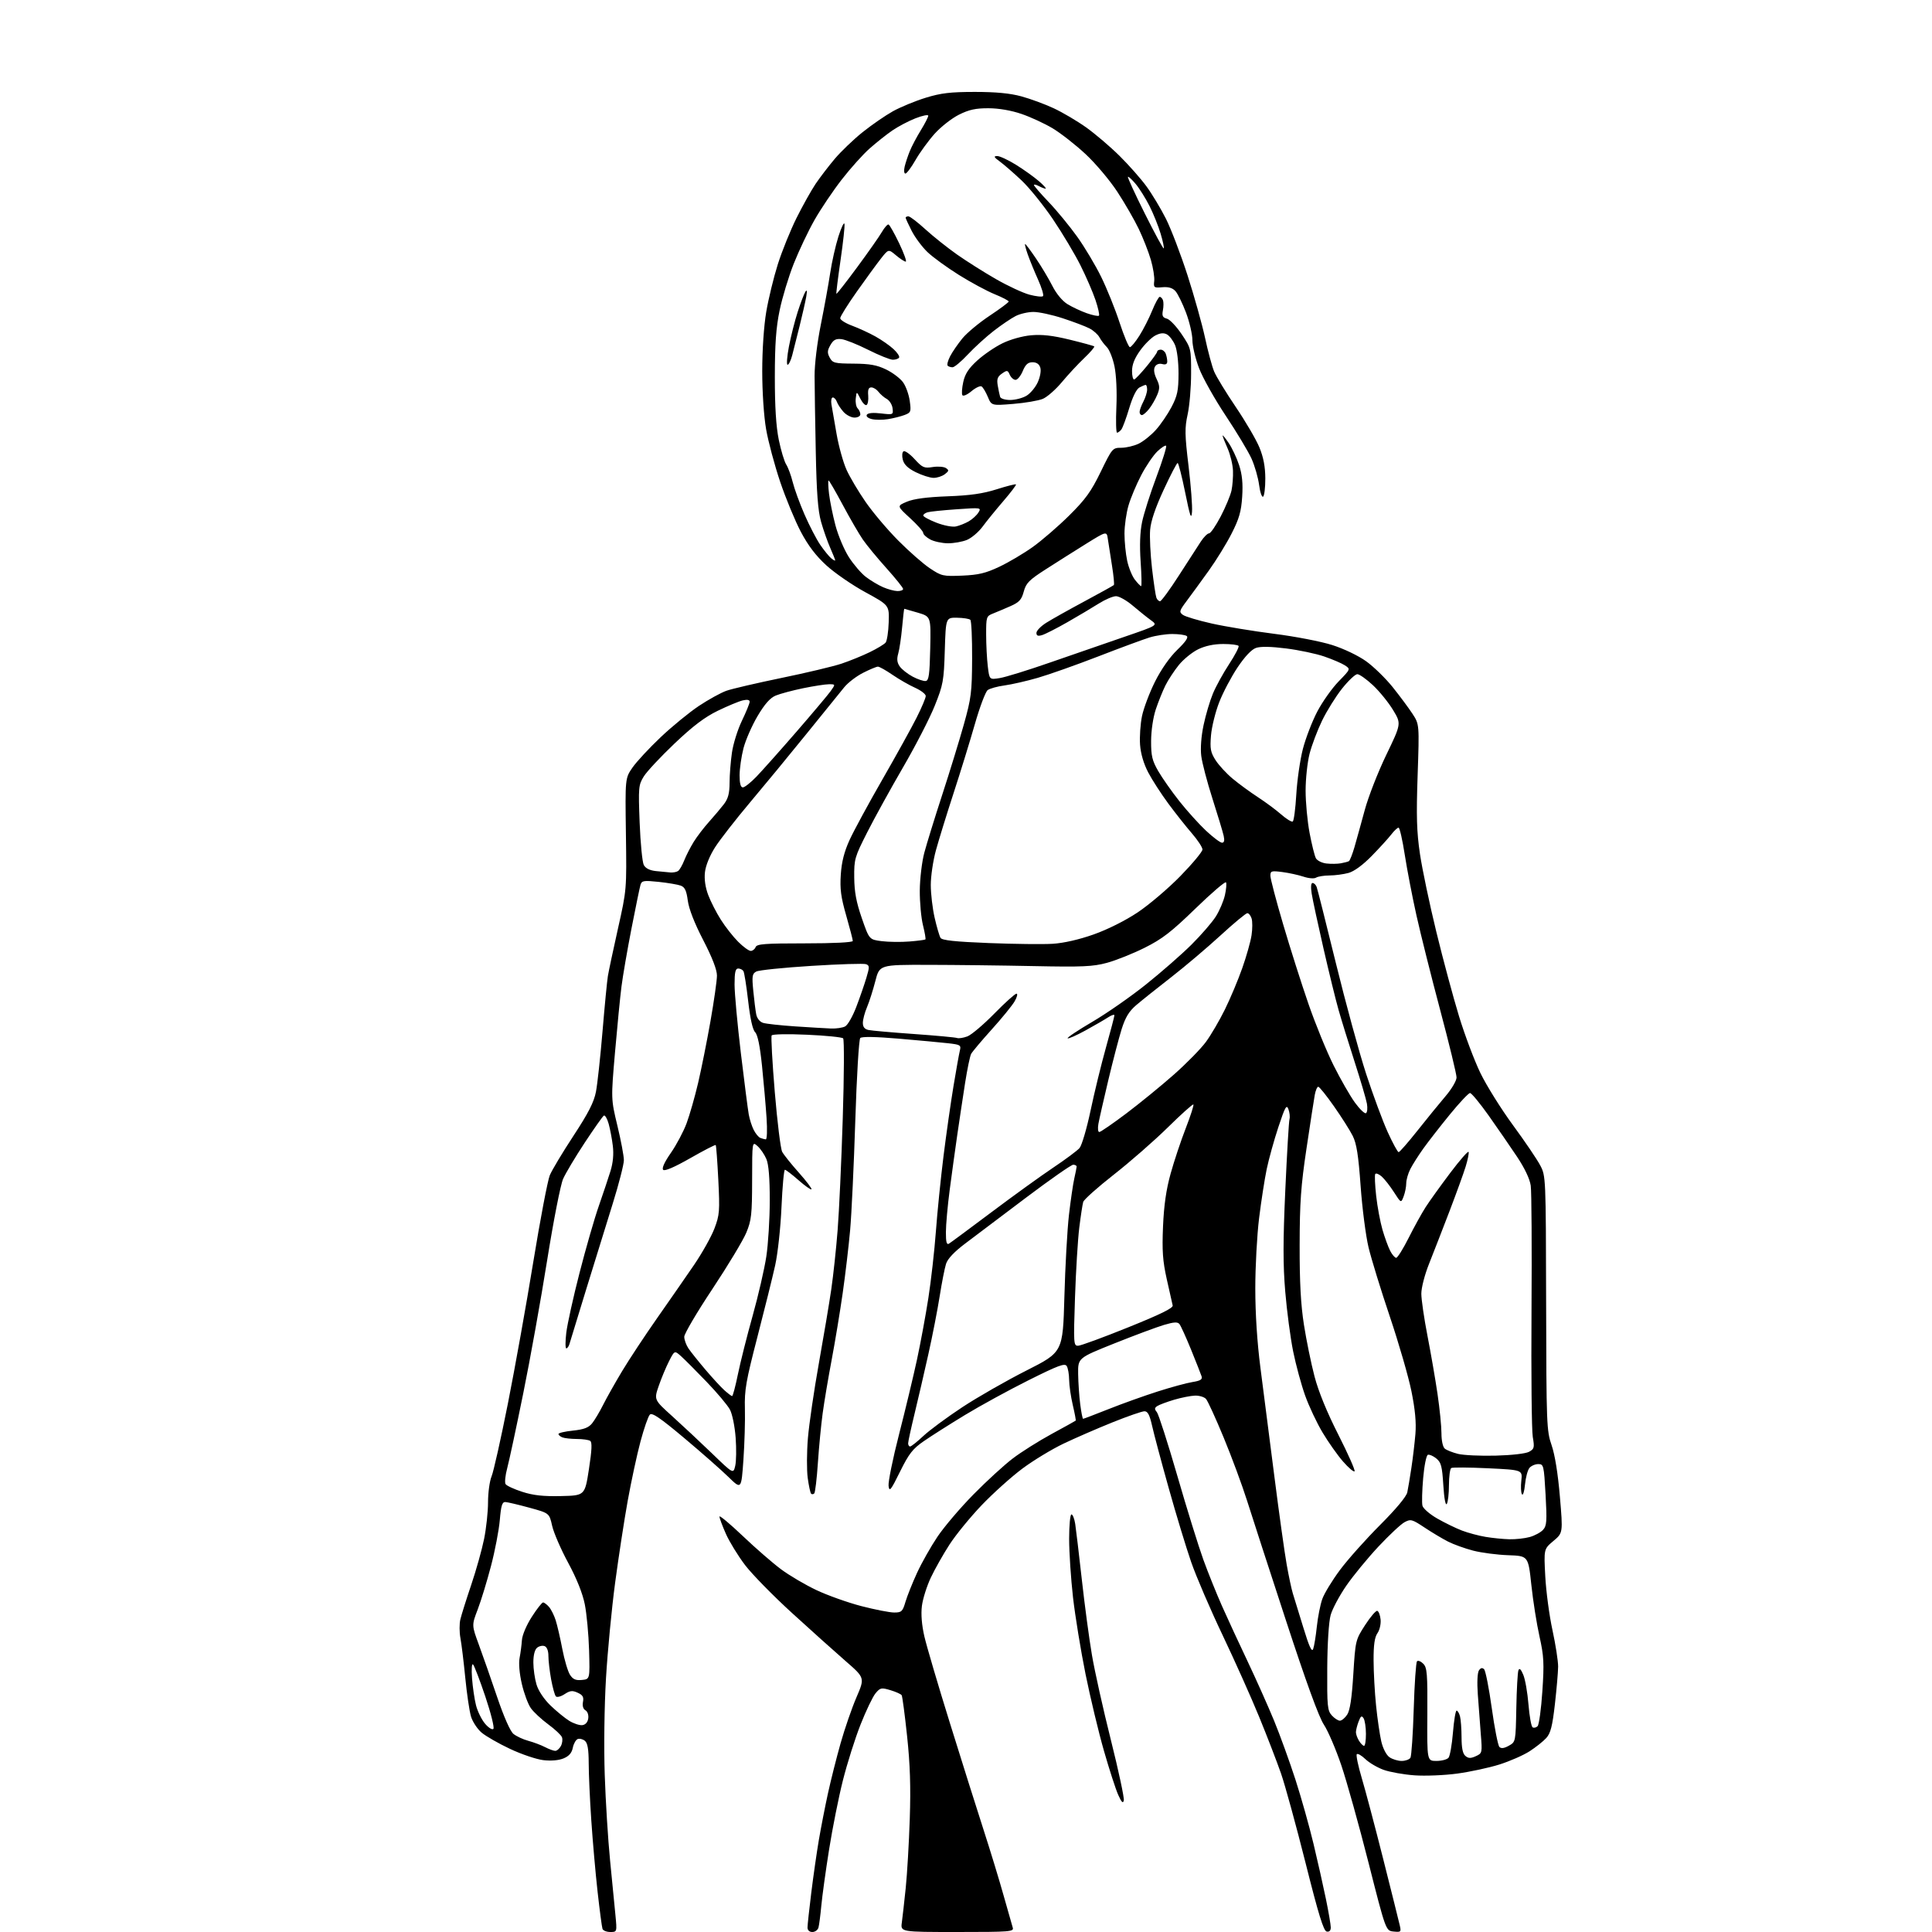 <?xml version="1.0" encoding="UTF-8" standalone="no"?>
<svg 
  version="1.1" 
  xmlns="http://www.w3.org/2000/svg" 
  xmlns:xlink="http://www.w3.org/1999/xlink" 
  xmlns:svg="http://www.w3.org/2000/svg"
  xmlns:rdf="http://www.w3.org/1999/02/22-rdf-syntax-ns#"
  xmlns:cc="http://creativecommons.org/ns#"
  xmlns:dc="http://purl.org/dc/elements/1.1/"
  viewBox="0 0 768 768"
  width="768"
  height="768"
>
<style>svg {background-color: white; }</style>"
<path stroke="none" fill="black" fill-rule="evenodd" d="M242.61,768.00C241.14,768.00 239.74,767.44 239.50,766.75C239.26,766.06 238.38,759.42 237.55,752.00C236.72,744.58 235.59,731.75 235.04,723.50C234.48,715.25 234.02,705.07 234.02,700.87C234.00,695.36 233.59,692.90 232.51,692.01C231.69,691.33 230.41,691.01 229.65,691.30C228.90,691.59 228.02,693.15 227.70,694.77C227.28,696.83 226.19,698.09 224.02,698.99C222.11,699.78 219.04,700.05 215.96,699.68C213.23,699.36 207.28,697.35 202.75,695.21C198.21,693.08 193.12,690.16 191.43,688.73C189.74,687.29 187.84,684.40 187.22,682.31C186.60,680.21 185.58,673.33 184.96,667.00C184.34,660.67 183.47,653.56 183.03,651.19C182.59,648.82 182.58,645.45 183.01,643.69C183.43,641.94 185.37,635.77 187.32,630.00C189.27,624.23 191.57,616.03 192.43,611.79C193.29,607.55 194.00,600.97 194.00,597.16C194.00,593.36 194.64,588.72 195.41,586.87C196.19,585.01 199.11,571.96 201.91,557.87C204.70,543.78 209.25,518.45 212.00,501.57C214.76,484.70 217.71,469.23 218.55,467.20C219.39,465.16 223.63,458.10 227.96,451.50C233.92,442.42 236.09,438.16 236.90,434.00C237.48,430.98 238.66,420.18 239.51,410.00C240.36,399.82 241.32,389.93 241.64,388.00C241.95,386.07 243.77,377.56 245.66,369.08C249.12,353.67 249.12,353.64 248.81,331.50C248.50,309.35 248.50,309.35 251.43,305.11C253.04,302.79 258.08,297.36 262.63,293.05C267.18,288.74 274.03,283.14 277.85,280.60C281.67,278.06 286.58,275.36 288.76,274.59C290.94,273.82 300.77,271.53 310.61,269.50C320.45,267.48 331.20,264.92 334.50,263.82C337.80,262.72 342.87,260.65 345.77,259.23C348.67,257.82 351.49,256.11 352.04,255.45C352.59,254.78 353.15,251.17 353.27,247.42C353.50,240.60 353.50,240.60 344.02,235.43C338.80,232.59 331.83,227.79 328.52,224.77C324.34,220.96 321.23,216.86 318.34,211.39C316.05,207.05 312.35,198.10 310.12,191.50C307.90,184.90 305.38,175.50 304.54,170.62C303.64,165.46 303.00,155.79 303.00,147.55C303.00,139.12 303.65,129.52 304.60,123.93C305.48,118.74 307.56,110.22 309.21,105.00C310.87,99.78 314.22,91.50 316.66,86.60C319.11,81.71 322.51,75.63 324.21,73.10C325.92,70.57 329.33,66.11 331.79,63.19C334.25,60.27 339.24,55.48 342.88,52.56C346.52,49.64 351.98,45.88 355.00,44.20C358.02,42.53 363.88,40.12 368.00,38.85C374.05,36.99 377.82,36.55 387.50,36.54C395.86,36.54 401.47,37.07 406.00,38.30C409.57,39.27 415.38,41.41 418.89,43.05C422.41,44.69 428.22,48.12 431.81,50.68C435.39,53.24 441.33,58.30 444.99,61.92C448.66,65.54 453.49,71.00 455.72,74.06C457.96,77.12 461.44,82.92 463.47,86.94C465.49,90.96 469.35,101.06 472.04,109.37C474.72,117.69 477.86,128.90 479.02,134.27C480.17,139.64 481.80,145.68 482.64,147.69C483.48,149.70 487.36,156.05 491.25,161.80C495.14,167.55 499.37,174.78 500.64,177.88C502.25,181.79 502.96,185.53 502.98,190.19C502.99,193.87 502.59,197.13 502.09,197.44C501.60,197.75 500.88,195.64 500.51,192.75C500.13,189.86 498.78,185.18 497.51,182.34C496.23,179.50 491.61,171.81 487.24,165.24C482.87,158.67 478.10,150.19 476.65,146.38C475.19,142.57 474.00,137.56 474.00,135.25C474.00,132.94 472.86,128.02 471.47,124.31C470.07,120.61 468.18,116.75 467.26,115.73C466.10,114.45 464.50,113.97 462.04,114.18C458.71,114.47 458.52,114.32 458.82,111.74C459.00,110.24 458.40,106.44 457.49,103.31C456.58,100.17 454.42,94.66 452.70,91.06C450.98,87.45 447.13,80.77 444.14,76.21C441.15,71.65 435.46,64.90 431.48,61.21C427.51,57.52 421.64,52.93 418.44,51.01C415.24,49.09 409.66,46.52 406.06,45.29C401.95,43.89 397.05,43.04 392.95,43.03C387.87,43.01 385.23,43.58 381.22,45.58C378.37,47.00 374.02,50.40 371.55,53.15C369.08,55.90 365.67,60.59 363.96,63.57C362.25,66.56 360.43,69.00 359.91,69.00C359.38,69.00 359.25,67.77 359.61,66.25C359.97,64.74 360.89,61.96 361.66,60.07C362.42,58.19 364.38,54.47 366.02,51.81C367.66,49.15 369.00,46.53 369.00,46.00C369.00,45.47 366.70,45.94 363.89,47.04C361.07,48.15 356.91,50.35 354.64,51.92C352.36,53.49 348.35,56.68 345.71,59.01C343.08,61.33 338.08,66.90 334.61,71.37C331.13,75.84 326.25,83.10 323.75,87.50C321.26,91.90 317.54,99.73 315.50,104.89C313.46,110.06 310.94,118.38 309.91,123.39C308.49,130.23 308.02,136.81 308.01,149.79C308.00,161.64 308.50,169.51 309.57,174.79C310.44,179.03 311.77,183.47 312.54,184.66C313.30,185.84 314.46,188.99 315.12,191.66C315.78,194.32 317.88,200.10 319.80,204.50C321.71,208.90 324.53,214.33 326.05,216.56C327.58,218.79 329.54,221.21 330.42,221.93C331.29,222.65 332.00,223.02 332.00,222.75C332.00,222.48 331.12,220.26 330.04,217.81C328.96,215.37 327.32,210.70 326.39,207.44C325.14,202.99 324.61,195.98 324.28,179.50C324.03,167.40 323.82,153.90 323.81,149.50C323.79,144.82 324.83,136.31 326.30,129.00C327.68,122.12 329.36,112.90 330.02,108.50C330.68,104.10 332.15,97.58 333.29,94.00C334.43,90.42 335.50,88.17 335.69,89.00C335.87,89.83 335.16,96.35 334.12,103.50C333.08,110.65 332.34,116.63 332.48,116.78C332.62,116.94 336.32,112.22 340.70,106.28C345.08,100.35 349.52,94.03 350.55,92.24C351.59,90.45 352.79,89.10 353.21,89.24C353.63,89.38 355.54,92.76 357.45,96.75C359.36,100.74 360.52,104.00 360.04,104.00C359.55,104.00 357.81,102.87 356.17,101.49C353.19,98.98 353.19,98.98 350.22,102.74C348.59,104.81 344.27,110.72 340.63,115.88C336.98,121.04 334.00,125.81 334.00,126.49C334.00,127.17 336.14,128.52 338.75,129.48C341.36,130.45 345.52,132.37 348.00,133.75C350.48,135.13 353.72,137.40 355.21,138.79C356.71,140.17 357.69,141.69 357.41,142.15C357.12,142.62 356.00,143.00 354.92,143.00C353.84,143.00 349.43,141.23 345.12,139.06C340.81,136.89 336.01,134.98 334.46,134.81C332.26,134.57 331.29,135.10 330.10,137.17C328.85,139.37 328.80,140.25 329.83,142.17C330.99,144.31 331.75,144.50 339.32,144.55C345.78,144.60 348.58,145.10 352.27,146.89C354.87,148.15 357.89,150.44 359.00,152.00C360.11,153.56 361.30,156.88 361.64,159.39C362.23,163.67 362.10,164.01 359.57,164.97C358.09,165.53 355.13,166.28 352.99,166.62C350.85,166.96 347.93,166.95 346.51,166.59C344.98,166.21 344.20,165.49 344.59,164.85C345.02,164.16 347.10,163.97 350.20,164.34C355.05,164.91 355.12,164.88 354.81,162.31C354.64,160.88 353.61,159.21 352.52,158.60C351.42,158.00 349.94,156.71 349.21,155.75C348.48,154.79 347.20,154.00 346.37,154.00C345.26,154.00 344.92,154.89 345.13,157.25C345.28,159.04 344.98,160.72 344.47,161.00C343.95,161.28 342.85,160.15 342.02,158.50C340.51,155.50 340.51,155.50 340.18,158.37C339.99,159.95 340.33,161.73 340.92,162.32C341.51,162.91 342.00,163.99 342.00,164.70C342.00,165.42 340.95,166.00 339.67,166.00C338.40,166.00 336.44,164.99 335.32,163.75C334.21,162.51 333.02,160.71 332.68,159.75C332.34,158.79 331.61,158.00 331.06,158.00C330.50,158.00 330.26,159.24 330.51,160.75C330.76,162.26 331.68,167.55 332.55,172.50C333.41,177.45 335.20,183.87 336.52,186.77C337.83,189.67 341.24,195.42 344.10,199.54C346.95,203.67 352.78,210.57 357.06,214.87C361.33,219.18 367.00,224.15 369.66,225.92C374.26,228.99 374.89,229.14 382.50,228.82C388.97,228.54 391.79,227.87 397.24,225.30C400.95,223.55 406.95,220.00 410.56,217.42C414.18,214.83 420.69,209.21 425.02,204.92C431.50,198.50 433.73,195.42 437.55,187.56C442.11,178.19 442.27,178.00 445.70,178.00C447.62,178.00 450.72,177.28 452.58,176.40C454.43,175.52 457.52,173.06 459.44,170.93C461.36,168.81 464.17,164.69 465.70,161.79C468.04,157.31 468.46,155.27 468.48,148.50C468.49,143.88 467.91,139.11 467.11,137.21C466.35,135.40 464.89,133.48 463.87,132.93C462.56,132.23 461.21,132.36 459.25,133.37C457.73,134.16 455.02,136.83 453.24,139.31C450.99,142.44 450.00,144.95 450.00,147.50C450.00,149.52 450.41,151.02 450.90,150.83C451.40,150.65 453.65,148.26 455.90,145.52C458.16,142.78 460.00,140.19 460.00,139.77C460.00,139.35 460.63,139.00 461.39,139.00C462.16,139.00 463.06,139.71 463.39,140.58C463.73,141.45 464.00,142.85 464.00,143.70C464.00,144.74 463.36,145.07 462.00,144.71C460.77,144.39 459.65,144.81 459.10,145.78C458.52,146.82 458.75,148.51 459.76,150.62C461.06,153.35 461.10,154.34 460.01,156.97C459.30,158.68 457.85,161.19 456.79,162.54C455.73,163.89 454.44,165.00 453.93,165.00C453.42,165.00 453.00,164.44 453.01,163.75C453.01,163.06 453.68,161.21 454.51,159.64C455.33,158.06 456.00,155.92 456.00,154.89C456.00,153.85 455.75,153.00 455.43,153.00C455.12,153.00 454.01,153.46 452.96,154.02C451.76,154.66 450.23,157.75 448.88,162.27C447.69,166.25 446.28,170.06 445.74,170.75C445.20,171.44 444.43,172.00 444.04,172.00C443.65,172.00 443.53,167.38 443.78,161.74C444.05,155.70 443.74,149.08 443.03,145.65C442.37,142.44 441.00,139.00 439.99,137.99C438.98,136.98 437.65,135.22 437.05,134.09C436.44,132.95 434.64,131.35 433.05,130.53C431.46,129.71 426.69,127.90 422.45,126.52C418.21,125.13 412.98,124.00 410.82,124.00C408.67,124.00 405.46,124.74 403.70,125.65C401.94,126.55 398.02,129.21 395.00,131.55C391.98,133.89 387.36,138.10 384.74,140.90C382.12,143.71 379.38,146.00 378.65,146.00C377.93,146.00 377.05,145.72 376.71,145.37C376.36,145.03 376.80,143.34 377.69,141.62C378.57,139.91 380.78,136.70 382.58,134.50C384.39,132.30 389.26,128.25 393.41,125.50C397.55,122.75 400.95,120.21 400.97,119.87C400.99,119.52 398.48,118.21 395.41,116.96C392.33,115.71 385.92,112.26 381.16,109.28C376.40,106.30 370.77,102.21 368.66,100.18C366.55,98.16 363.74,94.38 362.41,91.78C361.09,89.19 360.00,86.83 360.00,86.53C360.00,86.24 360.50,86.00 361.11,86.00C361.72,86.00 364.75,88.31 367.83,91.13C370.92,93.95 376.61,98.48 380.47,101.20C384.34,103.91 391.33,108.33 396.02,111.01C400.70,113.69 406.65,116.45 409.23,117.14C411.82,117.83 414.24,118.09 414.61,117.72C414.99,117.35 414.10,114.39 412.64,111.14C411.19,107.90 409.34,103.39 408.54,101.12C407.74,98.85 407.28,97.00 407.51,97.00C407.74,97.00 409.68,99.59 411.82,102.75C413.97,105.91 416.89,110.82 418.33,113.65C419.88,116.73 422.29,119.64 424.32,120.89C426.19,122.05 429.65,123.67 432.02,124.51C434.38,125.34 436.56,125.78 436.85,125.48C437.15,125.18 436.52,122.37 435.46,119.22C434.39,116.07 431.71,109.88 429.49,105.45C427.27,101.02 422.38,92.82 418.61,87.23C414.84,81.65 409.22,74.68 406.13,71.76C403.03,68.84 399.15,65.46 397.50,64.25C395.10,62.50 394.87,62.06 396.37,62.03C397.40,62.01 400.77,63.58 403.87,65.50C406.97,67.43 411.06,70.36 412.96,72.00C414.87,73.65 416.07,75.00 415.65,75.00C415.22,75.00 414.00,74.53 412.93,73.96C411.87,73.40 411.00,73.21 411.00,73.55C411.00,73.89 413.65,76.95 416.89,80.34C420.13,83.73 425.22,89.93 428.22,94.12C431.21,98.30 435.50,105.50 437.76,110.12C440.02,114.73 443.31,122.89 445.06,128.25C446.82,133.61 448.66,138.00 449.15,138.00C449.64,138.00 451.34,135.96 452.92,133.46C454.50,130.97 456.79,126.47 458.01,123.46C459.23,120.46 460.58,118.00 461.01,118.00C461.44,118.00 462.01,118.59 462.29,119.31C462.57,120.04 462.56,121.86 462.27,123.37C461.85,125.56 462.17,126.23 463.85,126.67C465.01,126.97 467.65,129.76 469.73,132.86C473.47,138.45 473.50,138.59 473.48,148.50C473.48,154.00 472.86,161.30 472.11,164.71C470.92,170.13 470.96,172.75 472.46,185.21C473.41,193.07 474.03,201.30 473.84,203.50C473.56,206.77 473.07,205.36 471.12,195.75C469.81,189.29 468.46,184.02 468.12,184.04C467.78,184.06 465.28,188.86 462.57,194.72C459.29,201.79 457.49,207.11 457.20,210.59C456.96,213.46 457.30,220.40 457.95,226.00C458.60,231.61 459.38,236.82 459.68,237.60C459.97,238.37 460.63,239.00 461.14,239.00C461.64,239.00 465.02,234.39 468.64,228.75C472.26,223.11 476.19,217.04 477.36,215.26C478.54,213.47 480.01,212.01 480.63,212.01C481.25,212.00 483.33,208.96 485.27,205.25C487.20,201.54 489.12,196.93 489.54,195.00C489.95,193.07 490.22,189.53 490.13,187.11C490.04,184.70 489.08,180.71 487.99,178.24C486.89,175.77 486.00,173.47 486.00,173.14C486.00,172.81 487.09,174.14 488.43,176.11C489.76,178.07 491.62,182.02 492.56,184.88C493.78,188.62 494.13,192.15 493.79,197.42C493.41,203.33 492.59,206.18 489.62,212.02C487.60,216.02 483.48,222.71 480.47,226.89C477.47,231.08 473.55,236.45 471.76,238.84C468.78,242.82 468.66,243.28 470.22,244.42C471.16,245.11 476.33,246.65 481.71,247.86C487.10,249.07 498.25,250.90 506.50,251.95C514.75,252.99 525.13,254.99 529.57,256.41C534.20,257.88 539.95,260.63 543.07,262.87C546.06,265.02 550.80,269.64 553.61,273.14C556.41,276.64 559.95,281.40 561.47,283.72C564.22,287.93 564.22,287.93 563.53,308.22C562.97,324.57 563.15,330.63 564.46,339.50C565.36,345.55 568.29,359.50 570.98,370.50C573.66,381.50 577.72,396.57 579.99,404.00C582.26,411.43 586.07,421.55 588.46,426.50C590.85,431.45 596.67,440.78 601.40,447.23C606.14,453.68 611.02,460.88 612.25,463.23C614.49,467.48 614.50,467.69 614.61,518.00C614.71,566.34 614.80,568.76 616.79,574.50C618.10,578.30 619.31,585.80 620.08,594.93C621.31,609.36 621.31,609.36 617.50,612.56C613.69,615.76 613.69,615.76 614.27,626.63C614.59,632.61 615.87,642.23 617.13,648.00C618.38,653.77 619.39,660.30 619.38,662.50C619.36,664.70 618.78,671.45 618.09,677.50C617.09,686.24 616.38,688.99 614.66,690.89C613.47,692.21 610.48,694.58 608.00,696.18C605.52,697.77 600.12,700.13 596.00,701.43C591.88,702.72 584.34,704.34 579.25,705.03C574.16,705.72 566.51,706.03 562.25,705.72C557.99,705.41 552.48,704.43 550.01,703.54C547.55,702.65 544.29,700.74 542.77,699.28C541.26,697.83 539.72,696.95 539.35,697.31C538.99,697.68 539.86,701.92 541.30,706.74C542.74,711.56 546.59,726.08 549.85,739.00C553.11,751.92 556.07,763.77 556.42,765.32C557.04,767.98 556.90,768.11 553.97,767.82C550.88,767.50 550.88,767.50 544.02,740.50C540.25,725.65 535.39,708.24 533.22,701.81C531.05,695.39 527.92,688.08 526.26,685.57C524.26,682.56 519.20,668.65 511.22,644.26C504.60,624.04 497.62,602.55 495.71,596.50C493.80,590.45 489.63,579.20 486.45,571.50C483.27,563.80 480.10,556.87 479.40,556.10C478.70,555.32 476.74,554.73 475.04,554.78C473.35,554.83 469.61,555.57 466.73,556.42C463.86,557.28 460.85,558.40 460.06,558.91C458.91,559.66 458.87,560.14 459.87,561.34C460.55,562.16 464.21,573.56 468.01,586.67C471.80,599.78 476.46,614.77 478.35,620.00C480.25,625.23 483.60,633.55 485.80,638.50C488.00,643.45 492.58,653.35 495.98,660.50C499.37,667.65 504.09,678.23 506.47,684.00C508.84,689.77 512.65,700.30 514.95,707.39C517.24,714.48 520.47,725.95 522.13,732.89C523.79,739.82 526.01,749.71 527.07,754.86C528.13,760.01 529.00,765.10 529.00,766.18C529.00,767.46 528.43,768.03 527.38,767.82C526.14,767.58 524.13,761.05 518.97,740.50C515.23,725.65 510.85,709.67 509.23,705.00C507.60,700.33 503.70,690.20 500.54,682.50C497.39,674.80 490.84,660.17 486.00,650.00C481.15,639.83 475.54,626.77 473.53,621.00C471.53,615.23 467.49,601.95 464.57,591.50C461.64,581.05 458.67,569.91 457.97,566.75C457.00,562.44 456.25,561.00 454.94,561.00C453.98,561.00 448.27,562.98 442.25,565.40C436.22,567.82 427.47,571.63 422.78,573.86C418.10,576.10 410.72,580.57 406.39,583.81C402.05,587.04 394.78,593.58 390.23,598.33C385.69,603.09 379.94,610.12 377.46,613.96C374.98,617.79 371.63,623.71 370.03,627.10C368.42,630.50 366.82,635.58 366.47,638.39C366.06,641.70 366.41,645.97 367.45,650.50C368.34,654.35 372.91,669.88 377.62,685.00C382.32,700.12 388.35,719.25 391.02,727.50C393.69,735.75 397.26,747.45 398.95,753.50C400.65,759.55 402.28,765.29 402.58,766.25C403.10,767.88 401.60,768.00 380.56,768.00C357.98,768.00 357.98,768.00 358.49,764.25C358.77,762.19 359.47,756.00 360.04,750.50C360.61,745.00 361.33,732.62 361.65,723.00C362.07,710.20 361.78,701.37 360.58,690.10C359.68,681.63 358.71,674.33 358.43,673.88C358.15,673.43 356.15,672.53 353.99,671.88C350.34,670.79 349.92,670.87 348.05,673.10C346.95,674.42 344.27,680.00 342.10,685.50C339.92,691.00 336.77,700.97 335.08,707.67C333.39,714.36 330.92,726.73 329.58,735.17C328.24,743.60 326.85,753.65 326.49,757.50C326.13,761.35 325.62,765.29 325.35,766.25C325.08,767.21 324.00,768.00 322.93,768.00C321.75,768.00 321.00,767.31 321.00,766.22C321.00,765.24 321.67,759.03 322.49,752.42C323.31,745.80 324.66,736.37 325.50,731.45C326.34,726.53 327.96,718.23 329.10,713.00C330.24,707.77 332.51,698.77 334.14,693.00C335.77,687.23 338.61,679.00 340.45,674.73C343.80,666.96 343.80,666.96 336.15,660.31C331.94,656.65 322.36,648.06 314.86,641.21C307.36,634.37 298.94,625.78 296.15,622.11C293.37,618.44 289.94,612.86 288.54,609.69C287.14,606.53 286.00,603.45 286.00,602.86C286.00,602.26 290.16,605.73 295.24,610.56C300.32,615.40 307.18,621.36 310.49,623.82C313.79,626.28 320.12,630.00 324.54,632.09C328.95,634.18 336.99,637.04 342.39,638.45C347.80,639.85 353.67,641.00 355.45,641.00C358.39,641.00 358.80,640.61 359.94,636.75C360.64,634.41 362.70,629.24 364.53,625.26C366.36,621.27 370.02,614.80 372.66,610.87C375.30,606.94 381.74,599.37 386.98,594.05C392.21,588.73 399.25,582.29 402.62,579.74C405.98,577.18 412.93,572.81 418.05,570.02C423.18,567.24 427.48,564.85 427.61,564.72C427.74,564.59 427.22,561.79 426.44,558.49C425.67,555.20 425.02,550.70 425.00,548.50C424.98,546.30 424.55,543.84 424.04,543.02C423.26,541.80 420.69,542.76 408.80,548.70C400.94,552.63 389.55,558.86 383.50,562.54C377.45,566.22 370.13,570.87 367.24,572.87C362.80,575.94 361.33,577.82 357.78,585.00C354.09,592.48 353.54,593.16 353.22,590.66C353.02,589.10 354.89,579.88 357.39,570.16C359.88,560.45 363.08,547.10 364.51,540.50C365.93,533.90 367.97,522.88 369.04,516.00C370.11,509.12 371.46,497.20 372.03,489.50C372.60,481.80 373.97,468.30 375.07,459.50C376.17,450.70 377.96,438.18 379.04,431.68C380.11,425.18 381.26,418.83 381.57,417.57C382.10,415.46 381.75,415.25 376.82,414.70C373.89,414.37 365.07,413.55 357.22,412.88C348.02,412.10 342.59,412.01 341.97,412.63C341.43,413.17 340.55,427.79 339.99,445.55C339.43,463.12 338.51,482.68 337.94,489.00C337.38,495.32 336.05,506.57 334.99,514.00C333.93,521.42 331.96,533.35 330.61,540.50C329.26,547.65 327.64,557.24 327.02,561.82C326.40,566.40 325.54,575.28 325.12,581.56C324.70,587.84 324.05,593.28 323.68,593.66C323.30,594.03 322.74,594.08 322.43,593.76C322.11,593.44 321.51,590.63 321.08,587.50C320.66,584.38 320.69,577.25 321.16,571.66C321.63,566.07 323.58,552.73 325.50,542.00C327.42,531.27 329.65,518.00 330.45,512.50C331.25,507.00 332.39,496.43 332.97,489.00C333.56,481.57 334.48,461.57 335.01,444.55C335.55,427.52 335.62,413.22 335.16,412.76C334.70,412.30 328.25,411.65 320.81,411.32C313.17,410.97 307.06,411.09 306.75,411.60C306.44,412.10 307.00,422.23 307.99,434.11C308.98,446.00 310.30,456.69 310.93,457.87C311.56,459.04 314.54,462.77 317.56,466.15C320.57,469.53 322.82,472.51 322.56,472.77C322.30,473.03 319.98,471.39 317.40,469.12C314.83,466.86 312.40,465.00 312.01,465.00C311.63,465.00 311.02,471.64 310.66,479.75C310.30,488.01 309.19,498.24 308.14,503.00C307.10,507.68 303.92,520.50 301.07,531.49C296.53,549.01 295.91,552.54 296.11,559.99C296.24,564.67 295.97,573.82 295.52,580.31C294.69,592.12 294.69,592.12 289.59,587.14C286.79,584.40 278.88,577.43 272.00,571.66C262.45,563.64 259.22,561.44 258.33,562.33C257.68,562.97 256.01,567.77 254.61,573.00C253.21,578.23 250.93,588.80 249.54,596.50C248.15,604.20 245.90,618.88 244.53,629.12C243.16,639.36 241.52,656.46 240.89,667.12C240.23,678.28 240.02,694.56 240.39,705.50C240.74,715.95 241.69,731.25 242.51,739.50C243.32,747.75 244.28,757.54 244.64,761.25C245.29,768.00 245.29,768.00 242.61,768.00zM446.73,715.71C446.42,717.02 445.82,716.44 444.51,713.50C443.52,711.30 440.97,703.42 438.84,696.00C436.71,688.58 433.42,674.85 431.52,665.50C429.63,656.15 427.39,642.42 426.54,635.00C425.70,627.58 425.00,617.11 425.00,611.75C425.00,606.39 425.41,602.00 425.91,602.00C426.41,602.00 427.09,603.69 427.41,605.75C427.73,607.81 428.91,617.77 430.04,627.89C431.16,638.00 432.97,651.50 434.06,657.89C435.14,664.27 438.53,679.49 441.60,691.71C444.66,703.92 446.97,714.72 446.73,715.71zM557.16,700.00C558.66,700.00 560.23,699.44 560.66,698.75C561.08,698.06 561.68,689.32 561.98,679.32C562.28,669.32 562.87,660.80 563.29,660.38C563.71,659.96 564.82,660.40 565.77,661.36C567.29,662.88 567.49,665.31 567.39,681.55C567.27,700.00 567.27,700.00 571.01,700.00C573.07,700.00 575.23,699.43 575.81,698.73C576.38,698.04 577.18,693.54 577.57,688.73C577.96,683.93 578.61,680.00 579.02,680.00C579.43,680.00 580.04,681.01 580.37,682.25C580.70,683.49 580.98,687.26 580.99,690.63C581.00,694.89 581.46,697.14 582.53,698.02C583.73,699.02 584.62,699.04 586.66,698.11C589.22,696.94 589.25,696.81 588.63,689.21C588.29,684.97 587.76,677.90 587.45,673.50C587.11,668.75 587.30,664.89 587.90,664.01C588.60,662.98 589.24,662.84 589.96,663.56C590.53,664.13 591.90,671.08 593.00,679.00C594.10,686.92 595.47,693.87 596.04,694.44C596.75,695.15 597.92,695.00 599.79,693.95C602.50,692.43 602.50,692.43 602.76,678.96C602.90,671.56 603.28,664.83 603.59,664.00C603.98,662.95 604.56,663.46 605.52,665.74C606.28,667.52 607.21,672.82 607.59,677.52C607.97,682.21 608.71,686.32 609.23,686.64C609.75,686.96 610.64,686.76 611.22,686.18C611.79,685.61 612.64,679.37 613.11,672.32C613.87,661.09 613.72,658.38 611.97,650.50C610.86,645.55 609.40,636.33 608.73,630.00C607.50,618.50 607.50,618.50 599.54,618.22C595.16,618.07 588.89,617.25 585.60,616.40C582.31,615.54 577.82,613.93 575.61,612.80C573.41,611.68 569.21,609.17 566.28,607.22C561.32,603.93 560.77,603.78 558.34,605.09C556.90,605.85 552.23,610.22 547.95,614.79C543.68,619.36 537.93,626.35 535.19,630.32C532.45,634.29 529.64,639.55 528.95,642.02C528.21,644.69 527.66,653.23 527.60,663.14C527.51,678.17 527.68,679.97 529.40,681.89C530.45,683.05 531.90,684.00 532.63,684.00C533.36,684.00 534.66,682.91 535.53,681.59C536.64,679.90 537.37,675.11 537.96,665.57C538.80,652.08 538.84,651.91 542.65,645.99C544.77,642.71 546.95,640.16 547.50,640.34C548.05,640.51 548.64,642.08 548.81,643.82C548.98,645.56 548.42,647.99 547.56,649.21C546.44,650.82 546.00,653.84 546.02,659.97C546.03,664.66 546.47,672.77 547.01,678.00C547.54,683.23 548.48,689.64 549.09,692.27C549.74,695.05 551.09,697.65 552.33,698.52C553.49,699.33 555.67,700.00 557.16,700.00zM220.71,695.99C221.38,696.00 222.39,695.13 222.96,694.07C223.53,693.01 223.72,691.44 223.39,690.58C223.06,689.72 220.60,687.41 217.91,685.44C215.23,683.46 212.13,680.59 211.03,679.04C209.92,677.49 208.31,673.15 207.44,669.40C206.48,665.26 206.13,661.18 206.55,659.04C206.93,657.09 207.34,653.92 207.47,652.00C207.60,649.98 209.26,646.06 211.38,642.75C213.40,639.59 215.43,637.00 215.88,637.00C216.32,637.00 217.38,637.79 218.22,638.75C219.06,639.71 220.26,642.09 220.88,644.04C221.50,645.98 222.70,651.14 223.53,655.50C224.37,659.86 225.74,664.48 226.59,665.77C227.76,667.57 228.87,668.05 231.31,667.81C234.50,667.50 234.50,667.50 234.17,656.00C233.98,649.67 233.21,641.44 232.46,637.71C231.58,633.34 229.22,627.45 225.85,621.22C222.97,615.89 220.10,609.27 219.48,606.51C218.36,601.50 218.36,601.50 210.43,599.33C206.07,598.14 201.78,597.13 200.90,597.08C199.62,597.02 199.17,598.47 198.68,604.25C198.34,608.24 196.77,616.45 195.18,622.50C193.60,628.55 191.22,636.32 189.90,639.77C187.50,646.04 187.50,646.04 190.34,653.77C191.91,658.02 195.17,667.35 197.59,674.50C200.28,682.45 202.81,688.17 204.09,689.24C205.25,690.19 207.91,691.44 210.01,692.00C212.11,692.57 215.11,693.70 216.67,694.51C218.23,695.32 220.05,695.99 220.71,695.99zM542.24,694.00C542.66,694.00 542.99,691.86 542.98,689.25C542.98,686.64 542.55,683.84 542.04,683.03C541.30,681.86 540.90,682.12 540.06,684.35C539.48,685.88 539.00,687.78 539.00,688.58C539.00,689.38 539.56,690.92 540.24,692.01C540.92,693.11 541.82,694.00 542.24,694.00zM196.13,687.27C196.59,686.81 195.16,681.05 192.95,674.47C190.74,667.90 188.53,662.13 188.05,661.65C187.54,661.14 187.37,663.48 187.64,667.13C187.90,670.64 188.61,675.46 189.22,677.87C189.83,680.27 191.44,683.56 192.80,685.18C194.16,686.80 195.66,687.74 196.13,687.27zM231.50,685.77C232.75,685.60 233.63,684.60 233.84,683.09C234.03,681.72 233.55,680.33 232.72,679.87C231.82,679.36 231.45,678.11 231.74,676.55C232.12,674.60 231.66,673.80 229.65,672.89C227.54,671.92 226.61,672.02 224.43,673.45C222.98,674.41 221.42,674.81 220.97,674.34C220.53,673.88 219.68,670.83 219.08,667.57C218.49,664.30 218.00,660.13 218.00,658.28C218.00,656.22 217.42,654.71 216.49,654.36C215.66,654.04 214.31,654.33 213.49,655.01C212.56,655.78 212.01,657.98 212.02,660.87C212.02,663.42 212.59,667.36 213.27,669.62C214.01,672.10 216.22,675.42 218.79,677.92C221.16,680.21 224.53,682.97 226.29,684.06C228.06,685.15 230.40,685.91 231.50,685.77zM522.01,655.47C522.41,654.39 523.06,650.40 523.46,646.61C523.86,642.82 524.83,637.89 525.62,635.66C526.40,633.44 529.58,628.21 532.68,624.06C535.78,619.90 542.94,611.88 548.58,606.23C554.91,599.90 559.07,594.91 559.42,593.23C559.74,591.73 560.47,587.35 561.05,583.50C561.64,579.65 562.35,573.58 562.65,570.00C563.02,565.47 562.54,560.32 561.06,553.00C559.89,547.23 556.02,533.87 552.47,523.33C548.91,512.78 545.11,500.41 544.01,495.83C542.92,491.25 541.50,480.30 540.87,471.50C539.99,459.18 539.26,454.59 537.73,451.53C536.63,449.34 533.28,444.05 530.28,439.78C527.29,435.50 524.47,432.00 524.03,432.00C523.59,432.00 522.96,433.46 522.64,435.25C522.31,437.04 520.84,446.60 519.36,456.50C517.12,471.43 516.66,478.00 516.63,495.00C516.60,509.74 517.08,518.63 518.34,526.65C519.30,532.77 521.19,542.00 522.54,547.15C524.13,553.21 527.47,561.37 532.04,570.37C535.91,578.00 538.80,584.53 538.46,584.87C538.12,585.22 536.06,583.47 533.90,581.00C531.73,578.52 528.07,573.35 525.77,569.50C523.46,565.65 520.32,558.99 518.80,554.71C517.27,550.42 515.13,542.54 514.05,537.21C512.97,531.87 511.55,521.20 510.91,513.50C510.00,502.73 510.01,493.39 510.93,473.00C511.59,458.43 512.34,445.78 512.59,444.89C512.84,444.01 512.65,442.23 512.17,440.94C511.43,438.92 510.86,439.92 508.17,448.04C506.45,453.24 504.36,460.77 503.53,464.76C502.70,468.75 501.34,477.51 500.51,484.23C499.68,490.95 499.00,503.52 499.00,512.18C499.00,522.20 499.74,533.66 501.04,543.71C502.16,552.40 504.63,571.65 506.53,586.50C508.42,601.35 510.65,617.30 511.48,621.95C512.30,626.60 513.41,631.77 513.93,633.45C514.46,635.13 516.33,641.21 518.09,646.97C520.44,654.67 521.48,656.92 522.01,655.47zM600.00,611.88C602.48,611.94 606.12,611.54 608.10,610.99C610.08,610.44 612.46,609.15 613.39,608.13C614.86,606.50 614.98,604.73 614.39,594.13C613.73,582.46 613.62,582.00 611.47,582.00C610.25,582.00 608.67,582.69 607.97,583.53C607.27,584.38 606.48,587.34 606.21,590.12C605.95,592.90 605.40,594.65 605.00,594.00C604.60,593.35 604.48,590.90 604.75,588.57C605.22,584.32 605.22,584.32 591.51,583.66C583.97,583.30 577.39,583.26 576.90,583.56C576.40,583.87 575.99,586.90 575.98,590.31C575.98,593.71 575.59,597.10 575.13,597.82C574.62,598.62 574.07,595.68 573.74,590.36C573.27,582.83 572.87,581.32 570.95,579.76C569.71,578.75 568.20,578.10 567.60,578.30C566.99,578.50 566.15,582.66 565.73,587.58C565.30,592.49 565.17,597.41 565.44,598.52C565.70,599.63 568.33,601.92 571.30,603.62C574.26,605.32 578.68,607.47 581.12,608.41C583.56,609.34 587.79,610.48 590.53,610.93C593.26,611.39 597.52,611.82 600.00,611.88zM222.99,594.71C232.49,594.50 232.49,594.50 234.11,584.00C235.28,576.38 235.42,573.30 234.61,572.77C234.00,572.36 231.62,572.02 229.33,572.02C227.04,572.01 224.45,571.73 223.58,571.39C222.71,571.06 222.00,570.45 222.00,570.03C222.00,569.62 224.59,569.01 227.75,568.69C232.08,568.24 233.96,567.53 235.36,565.81C236.38,564.55 238.34,561.26 239.72,558.51C241.10,555.75 244.53,549.67 247.33,545.00C250.14,540.33 256.38,530.88 261.20,524.00C266.02,517.12 272.63,507.61 275.88,502.85C279.13,498.08 282.78,491.56 284.00,488.35C286.04,482.96 286.16,481.45 285.54,469.02C285.17,461.60 284.70,455.37 284.51,455.17C284.31,454.97 279.74,457.33 274.37,460.40C268.11,463.97 264.24,465.64 263.63,465.03C263.01,464.41 264.12,461.98 266.69,458.28C268.90,455.10 271.72,449.80 272.94,446.50C274.16,443.20 276.22,436.00 277.51,430.50C278.80,425.00 281.01,413.94 282.43,405.91C283.84,397.89 285.00,389.74 285.00,387.80C285.00,385.47 283.13,380.65 279.55,373.72C276.06,366.99 273.85,361.31 273.41,358.01C272.88,354.03 272.24,352.66 270.61,352.05C269.45,351.62 265.50,350.95 261.84,350.56C255.92,349.94 255.12,350.06 254.62,351.68C254.32,352.68 252.70,360.51 251.03,369.07C249.36,377.64 247.57,388.02 247.05,392.14C246.52,396.26 245.37,408.01 244.48,418.25C242.87,436.87 242.87,436.87 245.43,447.51C246.85,453.37 248.00,459.52 248.00,461.19C248.00,462.86 246.02,470.59 243.60,478.36C241.18,486.14 236.42,501.50 233.03,512.50C229.64,523.50 226.64,533.29 226.37,534.25C226.09,535.21 225.53,536.00 225.11,536.00C224.70,536.00 224.70,533.19 225.11,529.75C225.53,526.31 227.89,515.62 230.37,506.00C232.84,496.38 236.27,484.45 238.00,479.50C239.72,474.55 241.83,468.26 242.68,465.51C243.69,462.24 244.01,458.79 243.61,455.51C243.28,452.76 242.53,448.80 241.95,446.72C241.37,444.65 240.51,443.19 240.04,443.47C239.57,443.76 236.15,448.61 232.43,454.25C228.71,459.89 224.84,466.36 223.84,468.64C222.82,470.93 219.99,485.39 217.49,501.05C215.01,516.59 210.74,540.38 207.99,553.91C205.25,567.43 202.38,580.81 201.62,583.64C200.86,586.46 200.57,589.30 200.97,589.95C201.37,590.59 204.35,591.98 207.60,593.02C211.99,594.44 215.93,594.87 222.99,594.71zM292.26,582.71C292.68,580.95 292.76,575.90 292.43,571.50C292.10,567.06 291.10,562.10 290.17,560.36C289.25,558.63 285.10,553.68 280.94,549.36C276.79,545.04 272.21,540.44 270.77,539.15C268.15,536.79 268.15,536.79 265.95,541.10C264.74,543.47 262.90,547.88 261.86,550.91C259.96,556.42 259.96,556.42 267.22,562.96C271.21,566.56 278.30,573.20 282.99,577.71C291.50,585.93 291.50,585.93 292.26,582.71zM594.50,578.64C600.86,578.48 606.47,577.84 607.80,577.12C609.90,575.98 610.03,575.47 609.30,571.19C608.86,568.61 608.63,546.02 608.80,521.00C608.96,495.98 608.83,473.61 608.49,471.29C608.11,468.65 606.09,464.38 603.03,459.79C600.35,455.78 595.30,448.45 591.80,443.50C588.29,438.55 584.95,434.50 584.36,434.50C583.78,434.50 580.18,438.32 576.36,443.00C572.54,447.68 567.81,453.75 565.84,456.50C563.87,459.25 561.53,462.94 560.63,464.70C559.73,466.46 559.00,469.02 559.00,470.39C559.00,471.75 558.54,474.09 557.97,475.58C556.94,478.29 556.94,478.29 554.12,473.90C552.57,471.48 550.38,468.68 549.25,467.68C548.12,466.69 546.97,466.24 546.68,466.70C546.40,467.16 546.57,471.07 547.05,475.39C547.53,479.72 548.67,485.78 549.56,488.86C550.46,491.95 551.84,495.72 552.62,497.24C553.41,498.76 554.48,500.00 555.01,500.00C555.54,500.00 557.77,496.44 559.96,492.08C562.15,487.73 565.19,482.22 566.73,479.83C568.26,477.45 572.66,471.33 576.50,466.23C580.34,461.13 583.63,457.39 583.80,457.91C583.98,458.43 583.45,461.03 582.64,463.68C581.83,466.33 578.92,474.35 576.19,481.50C573.45,488.65 569.81,498.00 568.11,502.28C566.34,506.69 565.00,511.88 565.00,514.28C565.01,516.60 566.10,524.12 567.44,531.00C568.78,537.88 570.58,548.28 571.44,554.13C572.30,559.97 573.00,567.01 573.00,569.76C573.00,572.69 573.55,575.21 574.33,575.86C575.06,576.46 577.42,577.40 579.58,577.94C581.74,578.48 588.45,578.79 594.50,578.64zM361.79,575.00C362.23,575.00 364.59,573.12 367.04,570.83C369.49,568.53 376.47,563.38 382.55,559.37C388.63,555.37 400.10,548.81 408.05,544.79C422.50,537.48 422.50,537.48 423.11,515.49C423.44,503.39 424.26,488.77 424.92,483.00C425.59,477.23 426.54,470.70 427.04,468.50C427.54,466.30 427.96,464.16 427.98,463.75C427.99,463.34 427.38,463.00 426.61,463.00C425.85,463.00 417.42,468.89 407.86,476.09C398.31,483.30 387.47,491.47 383.77,494.26C379.32,497.61 376.71,500.37 376.06,502.41C375.52,504.11 374.38,509.91 373.53,515.30C372.68,520.70 370.66,531.05 369.04,538.30C367.42,545.56 364.95,556.23 363.55,562.00C362.15,567.77 361.00,573.06 361.00,573.75C361.00,574.44 361.36,575.00 361.79,575.00zM430.55,564.00C430.78,564.00 435.36,562.25 440.73,560.12C446.10,557.98 454.87,554.84 460.20,553.14C465.54,551.43 471.76,549.74 474.03,549.38C477.22,548.87 478.04,548.35 477.65,547.11C477.36,546.22 475.48,541.45 473.47,536.50C471.45,531.55 469.37,526.97 468.84,526.32C468.11,525.43 466.64,525.51 462.69,526.68C459.83,527.53 450.98,530.83 443.00,534.02C428.50,539.82 428.50,539.82 428.58,546.16C428.63,549.65 429.00,555.09 429.41,558.25C429.81,561.41 430.33,564.00 430.55,564.00zM291.02,554.97C291.31,554.99 292.36,551.06 293.34,546.25C294.33,541.44 296.96,530.98 299.20,523.00C301.43,515.02 303.87,504.45 304.62,499.50C305.37,494.55 305.99,484.52 305.99,477.22C306.00,468.24 305.56,462.89 304.64,460.72C303.89,458.95 302.31,456.64 301.14,455.60C299.00,453.69 299.00,453.69 298.98,469.10C298.96,482.82 298.70,485.10 296.67,490.00C295.42,493.02 289.36,503.09 283.20,512.37C277.04,521.64 272.00,530.20 272.00,531.39C272.00,532.58 272.76,534.67 273.68,536.03C274.60,537.39 277.64,541.19 280.43,544.48C283.22,547.76 286.62,551.46 288.00,552.69C289.38,553.93 290.74,554.95 291.02,554.97zM428.59,534.95C429.64,534.92 438.60,531.63 448.50,527.63C461.35,522.45 466.40,519.97 466.16,518.94C465.97,518.15 464.92,513.45 463.81,508.50C462.19,501.21 461.91,497.22 462.32,487.50C462.69,479.04 463.58,472.84 465.35,466.50C466.72,461.55 469.43,453.45 471.35,448.50C473.27,443.55 474.64,439.30 474.39,439.05C474.14,438.81 469.56,442.91 464.22,448.17C458.87,453.43 449.24,461.85 442.81,466.89C436.38,471.93 430.88,476.83 430.60,477.78C430.31,478.72 429.61,483.32 429.03,488.00C428.45,492.68 427.69,505.16 427.33,515.75C426.71,534.26 426.76,535.00 428.59,534.95zM377.25,494.36C377.94,493.94 385.55,488.30 394.16,481.84C402.78,475.37 413.80,467.41 418.66,464.16C423.52,460.91 428.23,457.40 429.13,456.37C430.03,455.34 432.00,448.65 433.51,441.50C435.01,434.35 437.76,423.10 439.61,416.50C441.46,409.90 442.98,404.11 442.99,403.63C443.00,403.16 441.89,403.50 440.54,404.38C439.19,405.27 435.11,407.62 431.49,409.62C427.87,411.61 424.68,413.01 424.40,412.74C424.13,412.46 428.54,409.52 434.20,406.20C439.87,402.88 449.45,396.21 455.50,391.37C461.55,386.54 469.69,379.42 473.59,375.55C477.49,371.67 481.88,366.61 483.33,364.29C484.78,361.98 486.40,358.18 486.92,355.85C487.45,353.52 487.64,351.22 487.35,350.75C487.06,350.28 481.57,354.99 475.16,361.21C465.57,370.51 461.99,373.27 455.00,376.76C450.32,379.09 443.57,381.79 440.00,382.75C434.43,384.25 430.26,384.43 411.00,384.04C398.62,383.78 379.75,383.56 369.06,383.54C349.63,383.50 349.63,383.50 347.96,390.00C347.04,393.57 345.55,398.24 344.65,400.37C343.74,402.50 343.00,405.31 343.00,406.60C343.00,408.24 343.69,409.11 345.25,409.44C346.49,409.70 354.64,410.42 363.38,411.04C372.11,411.66 379.79,412.37 380.45,412.62C381.11,412.87 382.96,412.58 384.56,411.98C386.16,411.37 390.96,407.30 395.24,402.94C399.52,398.57 403.49,395.00 404.07,395.00C404.64,395.00 404.30,396.39 403.31,398.08C402.31,399.78 398.21,404.81 394.18,409.27C390.16,413.73 386.50,418.08 386.04,418.94C385.58,419.80 384.50,425.00 383.64,430.50C382.78,436.00 381.39,445.23 380.55,451.00C379.71,456.77 378.35,466.68 377.52,473.00C376.69,479.32 376.01,486.89 376.01,489.81C376.00,493.80 376.31,494.93 377.25,494.36zM555.98,458.00C556.36,458.00 559.74,454.14 563.48,449.42C567.22,444.70 572.24,438.54 574.64,435.73C577.08,432.87 579.00,429.59 579.00,428.29C579.00,427.01 576.09,415.02 572.53,401.64C568.97,388.27 564.71,371.30 563.07,363.92C561.42,356.54 559.33,345.66 558.41,339.75C557.50,333.84 556.39,329.00 555.95,329.00C555.51,329.00 554.19,330.24 553.03,331.75C551.86,333.26 548.38,337.09 545.28,340.25C541.77,343.84 538.31,346.38 536.08,347.00C534.11,347.54 530.70,348.00 528.50,348.01C526.30,348.02 523.90,348.41 523.17,348.87C522.41,349.35 520.27,349.19 518.17,348.49C516.15,347.82 512.36,346.99 509.75,346.65C505.40,346.09 505.00,346.21 505.00,348.13C505.00,349.29 507.27,357.94 510.05,367.36C512.82,376.79 517.35,391.02 520.11,399.00C522.86,406.98 527.37,418.00 530.12,423.50C532.87,429.00 536.68,435.65 538.60,438.29C540.51,440.92 542.49,442.81 543.00,442.50C543.52,442.18 543.68,440.48 543.37,438.71C543.06,436.95 540.84,429.43 538.45,422.00C536.06,414.57 533.20,405.35 532.11,401.50C531.01,397.65 528.30,386.62 526.10,377.00C523.90,367.38 521.79,357.59 521.42,355.25C521.00,352.59 521.13,351.00 521.77,351.00C522.33,351.00 523.06,351.71 523.39,352.57C523.72,353.43 527.15,367.04 531.02,382.82C534.89,398.59 540.30,418.41 543.05,426.85C545.81,435.29 549.68,445.75 551.67,450.10C553.65,454.44 555.59,458.00 555.98,458.00zM304.40,452.92C304.91,452.97 305.04,449.21 304.71,444.25C304.39,439.44 303.58,430.17 302.91,423.67C302.09,415.75 301.19,411.33 300.17,410.31C299.19,409.33 298.21,404.92 297.41,397.93C296.72,391.96 295.88,386.61 295.52,386.04C295.17,385.47 294.23,385.00 293.44,385.00C292.34,385.00 292.00,386.49 292.00,391.37C292.00,394.87 293.13,407.13 294.50,418.62C295.88,430.10 297.29,441.07 297.64,443.00C297.98,444.93 298.87,447.70 299.61,449.16C300.35,450.62 301.53,452.05 302.23,452.33C302.93,452.61 303.90,452.88 304.40,452.92zM436.98,450.00C437.49,450.00 442.32,446.68 447.71,442.62C453.09,438.56 461.61,431.61 466.63,427.17C471.65,422.74 477.38,416.89 479.37,414.18C481.36,411.47 484.74,405.70 486.88,401.36C489.02,397.02 492.14,389.62 493.80,384.90C495.47,380.18 497.14,374.27 497.51,371.76C497.89,369.25 497.90,366.25 497.53,365.10C497.16,363.94 496.40,363.00 495.84,363.00C495.27,363.00 490.46,366.99 485.15,371.87C479.84,376.74 471.00,384.23 465.50,388.51C460.00,392.78 453.78,397.75 451.67,399.55C448.79,402.02 447.35,404.39 445.85,409.16C444.76,412.65 442.37,421.80 440.54,429.50C438.71,437.20 436.95,444.96 436.63,446.75C436.31,448.54 436.47,450.00 436.98,450.00zM330.32,408.85C332.41,408.93 334.96,408.56 335.97,408.01C336.99,407.47 338.97,403.99 340.39,400.26C341.81,396.54 343.61,391.33 344.40,388.69C345.69,384.40 345.67,383.81 344.28,383.28C343.43,382.95 333.68,383.25 322.61,383.95C311.55,384.64 301.66,385.65 300.64,386.20C299.01,387.07 298.87,387.99 299.44,393.84C299.79,397.50 300.32,401.72 300.61,403.20C300.93,404.82 302.02,406.19 303.32,406.60C304.52,406.99 310.23,407.61 316.00,408.00C321.77,408.38 328.22,408.77 330.32,408.85zM298.43,378.00C299.17,378.00 300.05,377.32 300.36,376.50C300.85,375.24 303.97,375.00 319.97,375.00C331.40,375.00 339.00,374.62 339.00,374.04C339.00,373.52 337.82,368.97 336.38,363.94C334.27,356.60 333.85,353.37 334.23,347.64C334.57,342.58 335.59,338.58 337.73,333.88C339.40,330.24 345.25,319.44 350.75,309.88C356.24,300.32 362.37,289.25 364.37,285.27C366.37,281.30 368.00,277.43 368.00,276.68C368.00,275.92 366.09,274.45 363.76,273.40C361.43,272.36 357.39,270.04 354.78,268.25C352.18,266.46 349.57,265.00 348.99,265.00C348.41,265.00 345.77,266.10 343.12,267.44C340.47,268.78 337.08,271.37 335.60,273.19C334.11,275.01 327.41,283.29 320.70,291.59C313.99,299.90 303.84,312.22 298.15,318.97C292.46,325.73 286.21,333.75 284.26,336.80C282.13,340.14 280.52,344.08 280.23,346.69C279.91,349.49 280.37,352.70 281.52,355.76C282.51,358.37 284.77,362.81 286.56,365.62C288.35,368.44 291.44,372.38 293.44,374.37C295.43,376.37 297.68,378.00 298.43,378.00zM418.50,375.17C422.88,374.89 428.96,373.50 434.76,371.45C440.31,369.48 447.31,365.98 452.26,362.68C456.79,359.65 464.44,353.15 469.25,348.22C474.06,343.29 478.00,338.55 478.00,337.69C478.00,336.83 476.12,333.96 473.83,331.31C471.53,328.66 467.32,323.34 464.46,319.48C461.60,315.61 457.98,310.02 456.43,307.05C454.62,303.58 453.45,299.61 453.19,296.00C452.97,292.89 453.32,287.78 453.97,284.63C454.63,281.49 456.95,275.34 459.13,270.97C461.59,266.07 464.98,261.22 468.01,258.30C471.36,255.06 472.53,253.32 471.70,252.80C471.04,252.37 468.48,252.03 466.00,252.03C463.52,252.02 459.48,252.64 457.00,253.39C454.52,254.15 445.31,257.55 436.52,260.96C427.73,264.36 416.93,268.18 412.52,269.45C408.11,270.73 402.17,272.08 399.33,272.47C396.48,272.85 393.46,273.69 392.61,274.33C391.76,274.97 389.47,281.04 387.53,287.82C385.59,294.59 381.78,306.97 379.05,315.32C376.33,323.67 373.18,333.87 372.05,337.98C370.92,342.09 370.00,348.31 370.00,351.78C370.00,355.26 370.69,361.12 371.53,364.80C372.37,368.49 373.43,372.10 373.88,372.82C374.49,373.80 379.57,374.34 393.10,374.88C403.22,375.28 414.65,375.41 418.50,375.17zM361.50,374.26C364.80,374.00 367.66,373.62 367.86,373.44C368.06,373.26 367.63,370.72 366.90,367.80C366.17,364.89 365.60,358.68 365.63,354.00C365.67,349.32 366.47,342.57 367.42,339.00C368.37,335.43 371.57,325.07 374.53,316.00C377.49,306.93 381.36,294.32 383.14,288.00C386.07,277.52 386.37,275.19 386.43,261.84C386.47,253.77 386.15,246.82 385.73,246.40C385.30,245.97 382.94,245.60 380.47,245.56C375.98,245.50 375.98,245.50 375.57,258.53C375.20,270.68 374.93,272.17 371.57,280.56C369.59,285.51 363.92,296.52 358.97,305.03C354.03,313.54 347.62,325.16 344.74,330.85C339.73,340.73 339.50,341.54 339.57,348.85C339.63,354.59 340.38,358.62 342.59,365.00C345.54,373.50 345.54,373.50 350.52,374.13C353.26,374.47 358.20,374.53 361.50,374.26zM266.50,346.82C267.60,346.90 268.98,346.64 269.56,346.23C270.14,345.83 271.24,343.93 272.00,342.00C272.76,340.07 274.46,336.76 275.77,334.64C277.09,332.51 279.84,328.91 281.89,326.64C283.94,324.36 286.60,321.20 287.81,319.62C289.45,317.45 290.01,315.33 290.02,311.12C290.03,308.03 290.45,302.65 290.96,299.17C291.46,295.68 293.25,289.97 294.94,286.48C296.62,282.98 298.00,279.60 298.00,278.95C298.00,278.19 297.05,278.00 295.25,278.42C293.74,278.77 289.28,280.63 285.33,282.54C280.10,285.09 275.47,288.60 268.13,295.57C262.61,300.82 257.10,306.71 255.90,308.67C253.82,312.03 253.73,313.00 254.27,327.03C254.59,335.17 255.33,342.75 255.92,343.86C256.64,345.19 258.29,346.01 260.75,346.27C262.81,346.49 265.40,346.73 266.50,346.82zM533.00,343.18C534.38,342.93 535.82,342.55 536.21,342.33C536.60,342.11 537.60,339.58 538.43,336.72C539.26,333.85 541.09,327.23 542.51,322.00C543.92,316.77 547.77,306.91 551.06,300.09C557.05,287.67 557.05,287.67 553.77,282.25C551.97,279.27 548.38,274.84 545.79,272.41C543.20,269.99 540.40,268.00 539.56,268.00C538.72,268.00 535.98,270.59 533.47,273.75C530.96,276.91 527.39,282.65 525.53,286.50C523.67,290.35 521.44,296.26 520.57,299.64C519.71,303.02 519.00,309.61 519.00,314.28C519.00,318.96 519.71,326.52 520.58,331.10C521.45,335.68 522.57,340.20 523.08,341.15C523.59,342.10 525.46,343.04 527.25,343.25C529.04,343.46 531.62,343.42 533.00,343.18zM485.77,334.99C486.63,335.00 486.85,334.13 486.43,332.25C486.10,330.74 484.09,324.10 481.98,317.50C479.86,310.90 477.86,303.25 477.52,300.50C477.14,297.44 477.50,292.67 478.45,288.19C479.30,284.16 480.97,278.54 482.16,275.69C483.35,272.83 486.24,267.58 488.58,264.02C490.92,260.45 492.62,257.19 492.36,256.77C492.09,256.34 489.35,256.00 486.26,256.00C482.59,256.00 479.12,256.73 476.31,258.09C473.93,259.25 470.46,262.06 468.61,264.34C466.76,266.63 464.35,270.30 463.26,272.50C462.17,274.70 460.45,278.98 459.44,282.00C458.38,285.19 457.60,290.46 457.58,294.53C457.56,300.48 458.00,302.33 460.42,306.53C462.00,309.26 465.78,314.65 468.83,318.50C471.87,322.35 476.65,327.63 479.43,330.24C482.22,332.85 485.07,334.99 485.77,334.99zM513.89,326.57C514.33,326.30 514.97,321.44 515.30,315.79C515.63,310.13 516.81,301.99 517.92,297.70C519.04,293.41 521.62,286.71 523.66,282.82C525.71,278.92 529.53,273.54 532.14,270.86C536.89,265.98 536.89,265.98 534.64,264.50C533.41,263.69 529.72,262.11 526.45,260.98C523.18,259.85 516.35,258.41 511.27,257.77C505.18,257.00 501.10,256.93 499.27,257.56C497.50,258.17 494.85,260.98 491.94,265.32C489.44,269.06 486.15,275.29 484.65,279.16C483.14,283.03 481.67,288.97 481.39,292.35C480.95,297.60 481.21,299.03 483.19,302.15C484.46,304.15 487.52,307.48 490.00,309.54C492.48,311.60 496.98,314.90 500.00,316.86C503.02,318.83 507.21,321.93 509.29,323.75C511.38,325.58 513.44,326.84 513.89,326.57zM295.29,313.00C296.00,313.00 298.43,311.09 300.68,308.75C302.93,306.41 310.05,298.43 316.50,291.00C322.94,283.57 329.10,276.26 330.18,274.75C332.14,272.00 332.14,272.00 329.53,272.00C328.09,272.00 323.45,272.72 319.21,273.59C314.97,274.47 310.08,275.78 308.35,276.50C306.14,277.42 303.99,279.85 301.14,284.66C298.91,288.42 296.39,294.18 295.54,297.46C294.70,300.74 294.00,305.58 294.00,308.21C294.00,311.46 294.42,313.00 295.29,313.00zM368.00,270.71C369.23,270.52 369.55,268.15 369.78,257.79C370.06,245.10 370.06,245.10 364.85,243.55C361.98,242.70 359.56,242.00 359.46,242.00C359.36,242.00 358.98,245.31 358.61,249.36C358.24,253.40 357.55,258.09 357.07,259.77C356.43,261.99 356.59,263.40 357.66,264.92C358.46,266.07 360.78,267.90 362.81,268.98C364.84,270.06 367.18,270.83 368.00,270.71zM397.40,269.55C399.66,269.20 408.70,266.40 417.50,263.33C426.30,260.27 439.53,255.70 446.90,253.17C460.31,248.57 460.31,248.57 457.50,246.54C455.95,245.42 452.70,242.81 450.28,240.75C447.86,238.69 444.87,237.00 443.63,237.00C442.40,237.00 439.32,238.32 436.78,239.92C434.24,241.53 428.64,244.86 424.33,247.32C420.03,249.78 415.49,252.09 414.25,252.46C412.59,252.96 412.00,252.73 412.00,251.58C412.00,250.72 413.75,248.92 415.89,247.57C418.03,246.22 424.85,242.39 431.06,239.06C437.26,235.73 442.53,232.81 442.77,232.57C443.01,232.33 442.68,228.84 442.03,224.81C441.39,220.79 440.65,216.06 440.39,214.29C439.93,211.09 439.93,211.09 431.71,216.19C427.20,219.00 420.02,223.54 415.76,226.27C409.07,230.56 407.87,231.78 406.96,235.16C406.09,238.39 405.17,239.40 401.70,240.94C399.39,241.96 396.26,243.28 394.75,243.88C392.10,244.92 392.00,245.22 392.01,252.23C392.01,256.23 392.31,261.91 392.66,264.85C393.30,270.21 393.30,270.21 397.40,269.55zM356.75,234.96C357.99,234.98 359.00,234.61 359.00,234.12C359.00,233.64 356.02,229.93 352.38,225.87C348.74,221.82 344.51,216.69 342.99,214.48C341.46,212.26 337.88,206.08 335.02,200.73C332.16,195.38 329.62,191.00 329.38,191.00C329.13,191.00 329.21,193.36 329.55,196.25C329.89,199.14 331.04,204.80 332.10,208.83C333.17,212.85 335.56,218.54 337.43,221.46C339.30,224.38 342.35,227.93 344.21,229.34C346.07,230.76 349.14,232.60 351.04,233.42C352.94,234.25 355.51,234.94 356.75,234.96zM453.62,233.00C453.88,233.00 453.79,228.61 453.42,223.25C452.98,216.82 453.17,211.46 454.00,207.50C454.68,204.20 457.24,196.16 459.68,189.64C462.12,183.12 463.86,177.52 463.55,177.21C463.23,176.90 461.66,177.91 460.04,179.46C458.43,181.01 455.55,185.25 453.65,188.89C451.75,192.52 449.47,197.94 448.60,200.93C447.72,203.92 447.00,208.96 447.00,212.13C447.00,215.31 447.48,220.16 448.07,222.91C448.66,225.66 450.05,229.06 451.15,230.46C452.25,231.86 453.36,233.00 453.62,233.00zM376.78,215.96C374.43,215.94 371.26,215.25 369.75,214.43C368.24,213.61 367.00,212.45 367.00,211.85C367.00,211.25 364.64,208.59 361.75,205.94C356.50,201.12 356.50,201.12 360.50,199.44C363.22,198.29 368.38,197.60 376.66,197.29C385.65,196.96 390.74,196.23 396.16,194.51C400.20,193.23 403.67,192.35 403.87,192.55C404.08,192.75 401.81,195.74 398.83,199.21C395.85,202.67 392.14,207.24 390.58,209.36C389.01,211.48 386.24,213.84 384.40,214.61C382.57,215.37 379.14,215.98 376.78,215.96zM380.00,209.27C381.38,208.97 383.66,208.06 385.08,207.25C386.50,206.43 388.23,204.86 388.92,203.76C390.15,201.78 390.02,201.76 380.34,202.44C374.93,202.82 369.71,203.35 368.75,203.63C367.79,203.91 367.00,204.49 367.00,204.93C367.00,205.37 369.36,206.65 372.25,207.78C375.19,208.92 378.60,209.58 380.00,209.27zM371.06,189.96C369.65,189.94 366.49,188.92 364.04,187.71C360.91,186.16 359.38,184.68 358.88,182.75C358.48,181.21 358.61,179.74 359.17,179.40C359.71,179.06 361.70,180.46 363.58,182.52C366.68,185.90 367.36,186.20 370.75,185.66C372.81,185.33 375.18,185.51 376.00,186.05C377.30,186.90 377.24,187.24 375.56,188.52C374.49,189.33 372.47,189.98 371.06,189.96zM402.76,160.56C394.14,161.26 394.14,161.26 392.67,157.75C391.86,155.82 390.75,153.96 390.19,153.62C389.63,153.27 387.81,154.13 386.16,155.52C384.50,156.91 382.88,157.62 382.56,157.09C382.23,156.56 382.39,154.19 382.92,151.81C383.62,148.61 385.06,146.42 388.47,143.31C391.00,141.00 395.50,137.92 398.48,136.47C401.61,134.93 406.40,133.59 409.86,133.28C414.19,132.89 418.41,133.36 425.17,135.01C430.30,136.26 434.71,137.47 434.97,137.70C435.23,137.93 433.43,140.03 430.97,142.37C428.51,144.71 424.52,149.01 422.09,151.93C419.67,154.84 416.27,157.82 414.54,158.55C412.81,159.27 407.51,160.18 402.76,160.56zM401.56,159.00C403.56,159.00 406.46,158.25 408.02,157.33C409.58,156.41 411.61,153.98 412.53,151.94C413.50,149.79 413.92,147.33 413.53,146.11C413.10,144.73 412.03,144.00 410.45,144.00C408.63,144.00 407.66,144.87 406.56,147.50C405.76,149.43 404.47,151.00 403.70,151.00C402.93,151.00 401.90,150.09 401.40,148.98C400.57,147.11 400.34,147.07 398.28,148.51C396.51,149.75 396.18,150.72 396.62,153.28C396.92,155.05 397.35,157.06 397.56,157.75C397.77,158.45 399.53,159.00 401.56,159.00zM313.08,145.00C312.61,145.00 312.85,141.74 313.61,137.75C314.37,133.76 315.94,127.58 317.09,124.00C318.24,120.42 319.61,116.83 320.14,116.00C320.79,114.97 320.90,115.60 320.48,118.00C320.14,119.92 318.97,125.10 317.88,129.50C316.79,133.90 315.45,139.19 314.91,141.25C314.37,143.31 313.54,145.00 313.08,145.00zM462.60,98.73C462.82,98.52 462.27,95.90 461.38,92.92C460.50,89.94 458.50,84.98 456.95,81.90C455.39,78.82 452.91,74.86 451.44,73.11C449.96,71.35 448.58,70.09 448.37,70.30C448.15,70.51 451.18,77.09 455.09,84.91C459.00,92.73 462.38,98.95 462.60,98.73z" />

</svg>